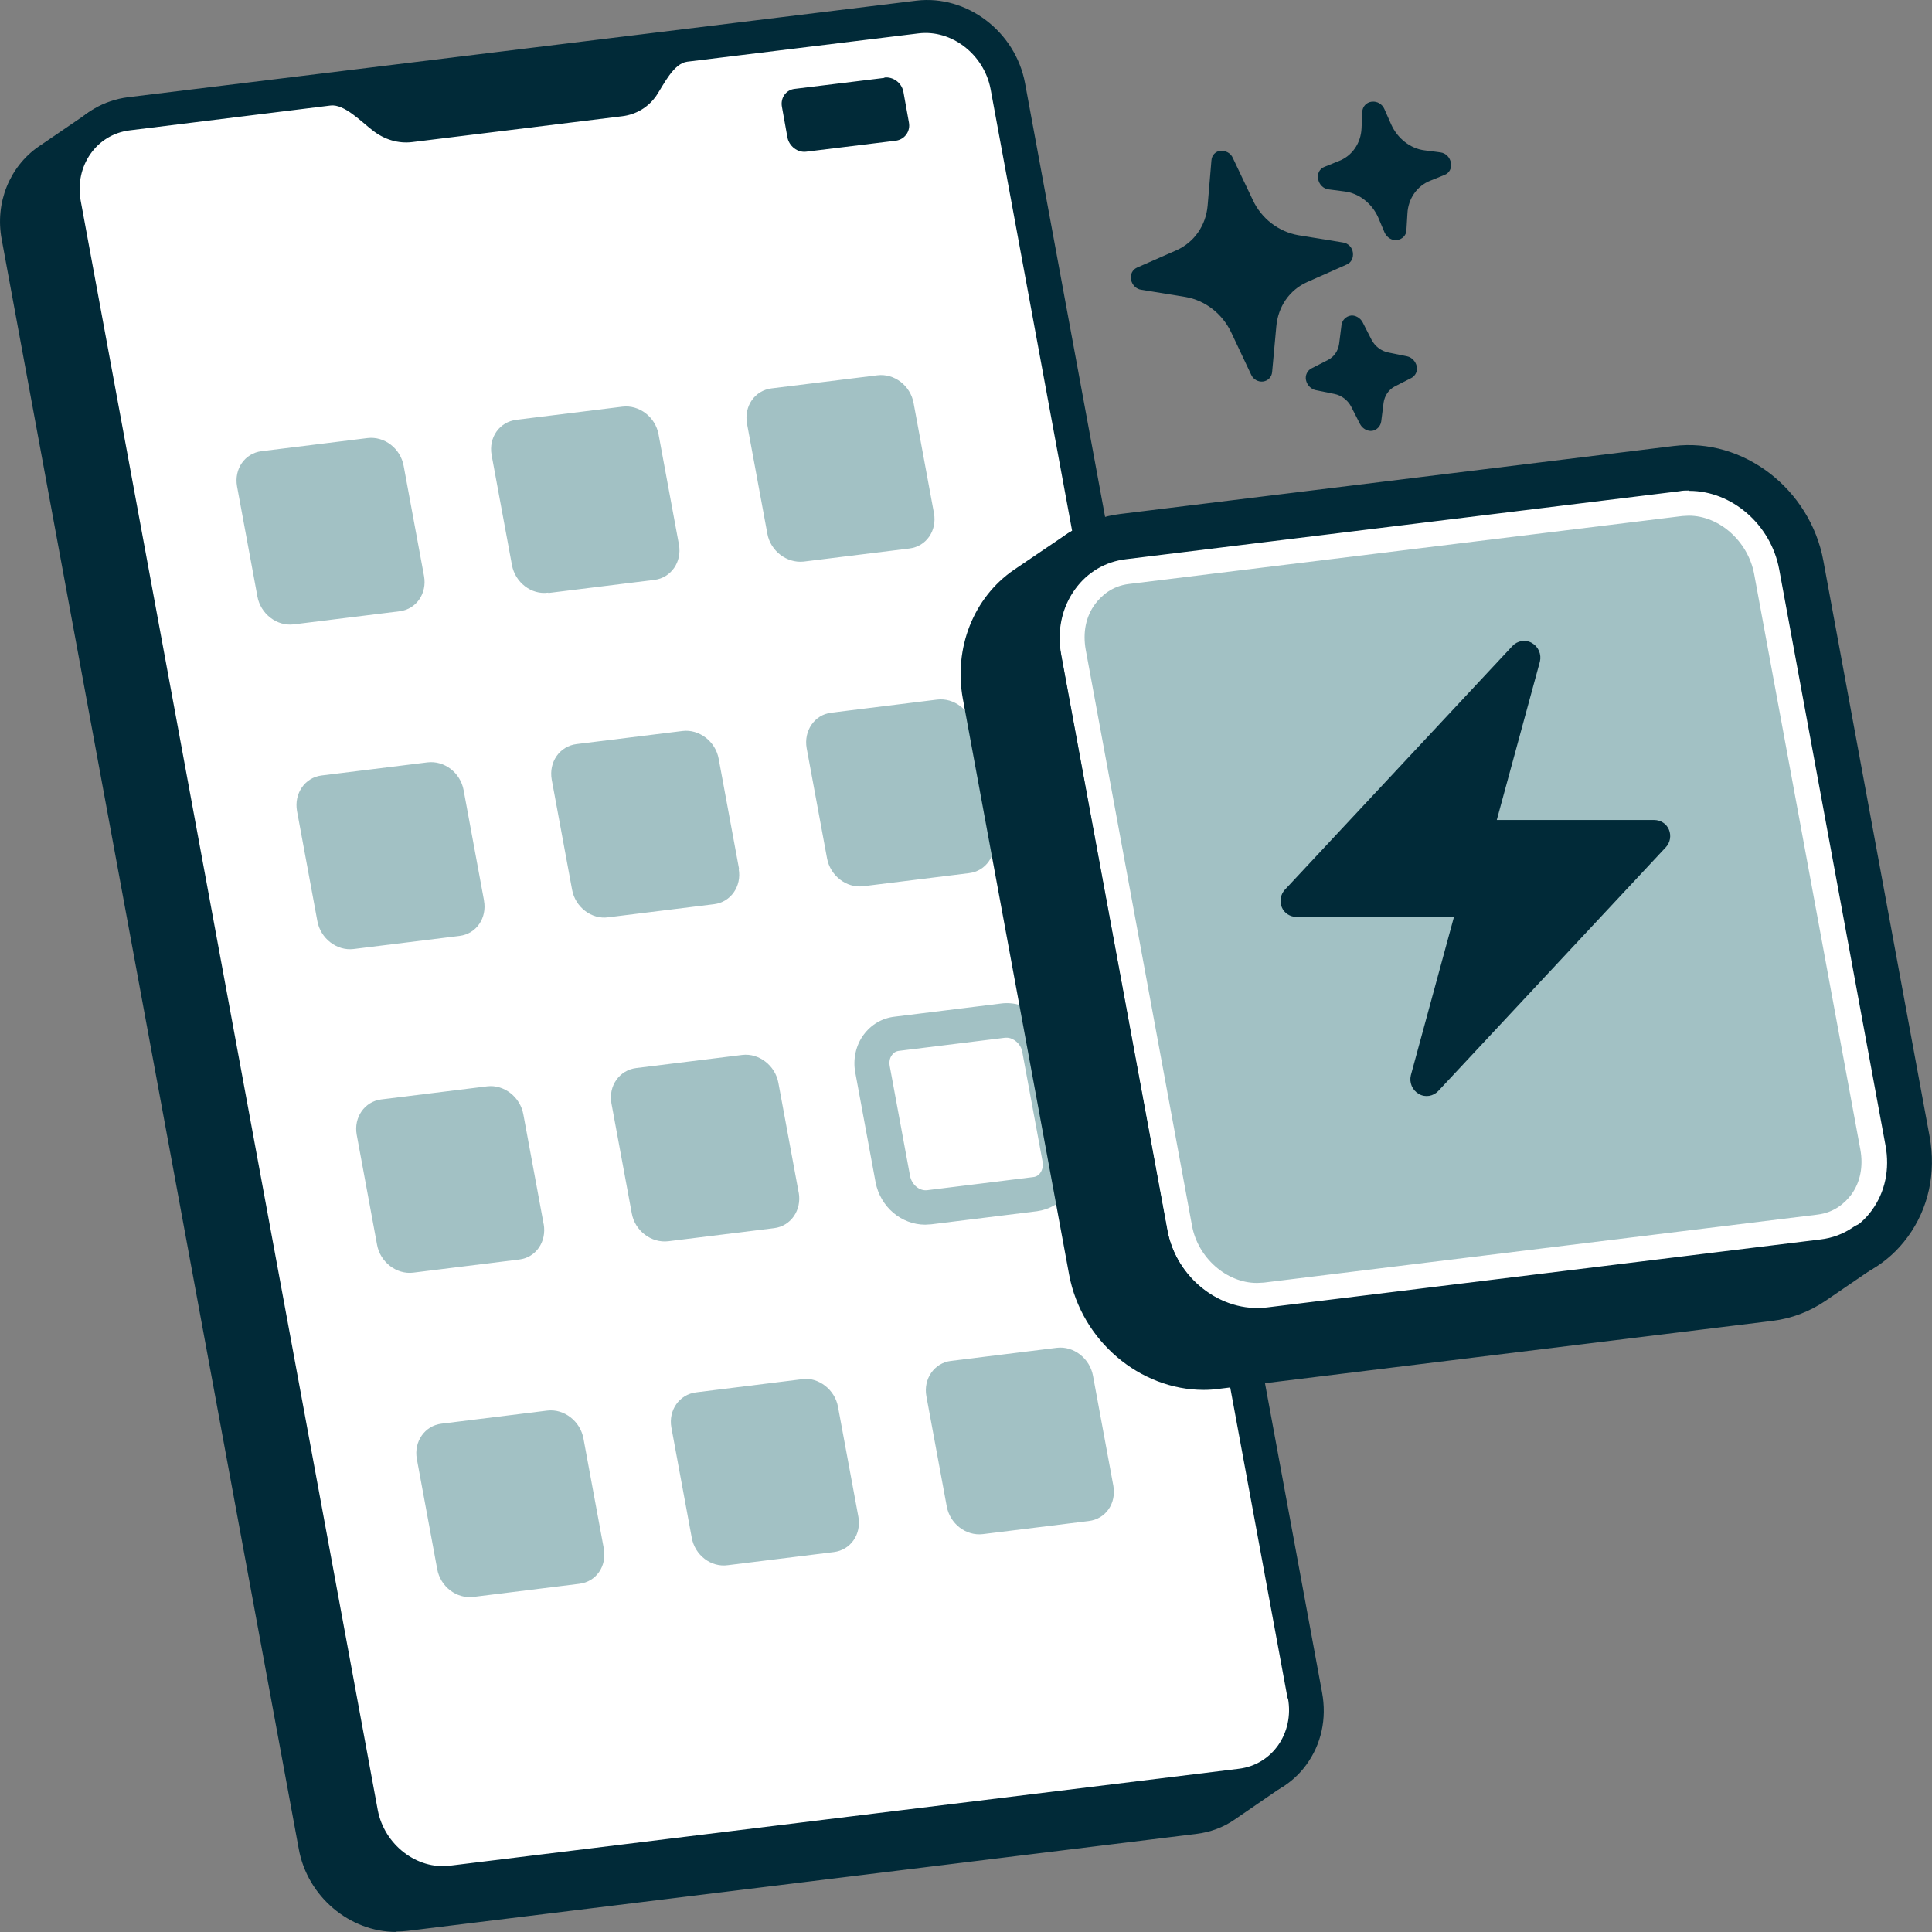 <svg width="56" height="56" viewBox="0 0 56 56" fill="none" xmlns="http://www.w3.org/2000/svg">
<rect x="0" y="0" width="56" height="56" fill="#808080" stroke="none"/>
<g id="Capture-new-markets">
<g id="Group">
<g id="Group_2">
<g id="Group_3">
<path id="Vector" d="M26.631 0.488C27.851 0.338 29.021 1.238 29.251 2.498L37.862 49.148C38.092 50.408 37.302 51.548 36.082 51.698L13.22 54.508C12.01 54.658 10.829 53.758 10.599 52.498L1.989 5.848C1.759 4.588 2.559 3.448 3.769 3.298L26.631 0.488Z" fill="#012A38"/>
<path id="Vector_2" d="M12.949 54.988C11.609 54.988 10.379 53.968 10.129 52.578L1.518 5.928C1.378 5.168 1.538 4.428 1.978 3.828C2.388 3.268 3.008 2.908 3.708 2.818L26.57 0.018C28.02 -0.152 29.431 0.908 29.711 2.408L38.321 49.058C38.461 49.818 38.301 50.558 37.861 51.158C37.451 51.718 36.831 52.078 36.131 52.168L13.269 54.978C13.159 54.988 13.059 54.998 12.949 54.998V54.988ZM26.69 0.948L3.828 3.758C3.388 3.808 3.008 4.038 2.748 4.388C2.468 4.768 2.358 5.258 2.458 5.758L11.069 52.408C11.259 53.428 12.189 54.158 13.169 54.038L36.031 51.228C36.471 51.178 36.851 50.948 37.111 50.598C37.391 50.218 37.491 49.728 37.401 49.228L28.791 2.578C28.601 1.558 27.66 0.838 26.69 0.948Z" fill="#012A38"/>
</g>
<g id="Group_4">
<path id="Vector_3" d="M36.083 51.698L13.221 54.508C12.011 54.658 10.831 53.758 10.601 52.498L1.99 5.848C1.82 4.938 2.19 4.098 2.86 3.638L1.38 4.648C0.71 5.108 0.34 5.948 0.51 6.858L9.121 53.508C9.351 54.768 10.531 55.668 11.741 55.518L34.603 52.708C34.943 52.668 35.253 52.548 35.513 52.368L36.993 51.358C36.733 51.538 36.423 51.658 36.083 51.698Z" fill="#012A38"/>
<path id="Vector_4" d="M11.48 55.998C10.139 55.998 8.909 54.978 8.659 53.588L0.049 6.938C-0.151 5.878 0.279 4.828 1.119 4.248L2.599 3.238C2.819 3.088 3.109 3.148 3.249 3.358C3.399 3.568 3.339 3.868 3.129 4.008C2.589 4.378 2.329 5.048 2.459 5.748L11.07 52.398C11.26 53.418 12.19 54.148 13.17 54.028L36.032 51.218C36.292 51.188 36.522 51.098 36.732 50.958C36.952 50.808 37.242 50.868 37.382 51.078C37.532 51.298 37.472 51.588 37.262 51.728L35.792 52.738C35.462 52.968 35.082 53.108 34.672 53.158L11.81 55.968C11.7 55.978 11.6 55.988 11.49 55.988L11.48 55.998ZM1.489 5.148C1.059 5.528 0.859 6.138 0.979 6.758L9.589 53.408C9.779 54.428 10.72 55.158 11.69 55.038L12.47 54.938C11.33 54.728 10.36 53.788 10.139 52.568L1.529 5.918C1.479 5.658 1.469 5.398 1.499 5.138L1.489 5.148Z" fill="#012A38"/>
</g>
</g>
<g id="Group_5">
<path id="Vector_5" d="M37.322 49.228L28.712 2.578C28.522 1.578 27.582 0.848 26.622 0.968L19.921 1.788C19.521 1.838 19.241 2.448 19.021 2.778C18.791 3.108 18.441 3.318 18.041 3.368L11.95 4.118C11.55 4.168 11.14 4.048 10.8 3.778C10.47 3.528 9.98 3.008 9.58 3.058L3.759 3.778C2.789 3.898 2.159 4.818 2.339 5.818L10.95 52.468C11.14 53.468 12.08 54.198 13.04 54.078L35.912 51.268C36.883 51.148 37.513 50.228 37.333 49.228H37.322Z" fill="white"/>
<path id="Vector_6" d="M25.635 2.247C25.885 2.217 26.135 2.397 26.185 2.657L26.345 3.547C26.395 3.807 26.225 4.037 25.975 4.077L23.365 4.397C23.115 4.427 22.875 4.237 22.825 3.987L22.665 3.097C22.615 2.837 22.785 2.607 23.025 2.577L25.635 2.257V2.247Z" fill="#012A38"/>
<g id="Group_6">
<path id="Vector_7" d="M15.899 17.188L18.97 16.808C19.45 16.748 19.77 16.288 19.68 15.788L19.09 12.598C19 12.088 18.529 11.728 18.04 11.788L14.97 12.168C14.479 12.228 14.159 12.678 14.249 13.188L14.839 16.378C14.93 16.878 15.399 17.248 15.889 17.178L15.899 17.188Z" fill="#A2C1C4"/>
<path id="Vector_8" d="M14.029 26.098L13.439 22.908C13.349 22.398 12.879 22.038 12.389 22.098L9.319 22.478C8.839 22.538 8.519 22.998 8.609 23.508L9.199 26.698C9.289 27.198 9.759 27.568 10.249 27.508L13.319 27.128C13.809 27.068 14.119 26.608 14.029 26.108V26.098Z" fill="#A2C1C4"/>
<path id="Vector_9" d="M21.422 25.188L20.832 21.998C20.742 21.488 20.262 21.128 19.782 21.188L16.712 21.568C16.222 21.628 15.902 22.088 15.992 22.598L16.582 25.788C16.672 26.288 17.142 26.658 17.632 26.588L20.702 26.208C21.182 26.148 21.502 25.688 21.412 25.188H21.422Z" fill="#A2C1C4"/>
<path id="Vector_10" d="M28.802 24.278L28.212 21.088C28.122 20.578 27.652 20.218 27.162 20.278L24.092 20.658C23.612 20.718 23.292 21.178 23.382 21.688L23.972 24.878C24.062 25.378 24.532 25.748 25.022 25.688L28.092 25.308C28.582 25.248 28.892 24.788 28.802 24.288V24.278Z" fill="#A2C1C4"/>
<path id="Vector_11" d="M15.759 35.488L15.169 32.298C15.079 31.798 14.609 31.428 14.119 31.488L11.049 31.868C10.569 31.928 10.249 32.388 10.339 32.888L10.929 36.078C11.019 36.588 11.499 36.948 11.979 36.888L15.049 36.508C15.539 36.448 15.849 35.988 15.759 35.478V35.488Z" fill="#A2C1C4"/>
<path id="Vector_12" d="M23.152 34.578L22.562 31.388C22.472 30.888 22.002 30.518 21.512 30.578L18.442 30.958C17.952 31.018 17.632 31.478 17.722 31.978L18.312 35.168C18.402 35.678 18.882 36.038 19.372 35.978L22.442 35.598C22.922 35.538 23.242 35.078 23.152 34.568V34.578Z" fill="#A2C1C4"/>
<path id="Vector_13" d="M26.819 35.498C26.129 35.498 25.519 34.988 25.379 34.268L24.789 31.078C24.719 30.698 24.809 30.298 25.029 29.998C25.249 29.698 25.569 29.508 25.939 29.468L29.009 29.088C29.749 28.988 30.469 29.538 30.609 30.298L31.199 33.488C31.269 33.878 31.179 34.268 30.959 34.578C30.739 34.878 30.419 35.058 30.059 35.108L26.989 35.488C26.929 35.488 26.869 35.498 26.819 35.498ZM29.179 30.078C29.179 30.078 29.149 30.078 29.139 30.078L26.069 30.458C25.949 30.468 25.879 30.538 25.849 30.588C25.789 30.668 25.769 30.778 25.789 30.898L26.379 34.088C26.429 34.338 26.649 34.528 26.879 34.498L29.949 34.118C30.059 34.108 30.129 34.038 30.159 33.988C30.219 33.898 30.239 33.788 30.219 33.668L29.629 30.478C29.589 30.258 29.379 30.078 29.179 30.078Z" fill="#A2C1C4"/>
<path id="Vector_14" d="M15.862 40.887L12.792 41.267C12.312 41.327 11.992 41.787 12.082 42.287L12.672 45.477C12.762 45.987 13.232 46.347 13.722 46.287L16.792 45.907C17.282 45.847 17.592 45.397 17.502 44.887L16.912 41.697C16.822 41.197 16.352 40.827 15.862 40.887Z" fill="#A2C1C4"/>
<path id="Vector_15" d="M23.25 39.977L20.18 40.358C19.691 40.417 19.37 40.877 19.46 41.377L20.05 44.568C20.14 45.078 20.61 45.438 21.101 45.367L24.171 44.987C24.651 44.928 24.971 44.477 24.881 43.968L24.29 40.778C24.2 40.278 23.73 39.917 23.241 39.968L23.25 39.977Z" fill="#A2C1C4"/>
<path id="Vector_16" d="M31.681 39.877C31.591 39.377 31.121 39.007 30.631 39.067L27.561 39.447C27.081 39.507 26.761 39.967 26.851 40.467L27.441 43.657C27.531 44.167 28.001 44.527 28.491 44.467L31.561 44.087C32.051 44.027 32.361 43.577 32.271 43.067L31.681 39.877Z" fill="#A2C1C4"/>
<path id="Vector_17" d="M12.291 16.698L11.701 13.508C11.611 12.998 11.141 12.638 10.651 12.698L7.581 13.078C7.101 13.138 6.781 13.588 6.871 14.098L7.461 17.288C7.551 17.788 8.021 18.158 8.511 18.098L11.581 17.718C12.071 17.658 12.381 17.198 12.291 16.698Z" fill="#A2C1C4"/>
<path id="Vector_18" d="M23.292 16.278L26.362 15.898C26.852 15.838 27.162 15.378 27.072 14.878L26.482 11.688C26.392 11.178 25.922 10.818 25.432 10.878L22.362 11.258C21.882 11.318 21.562 11.768 21.652 12.278L22.242 15.468C22.332 15.968 22.802 16.328 23.292 16.278Z" fill="#A2C1C4"/>
</g>
</g>
</g>
<g id="Group_7">
<g id="Group_8">
<g id="Group_9">
<path id="Vector_19" d="M48.6 13.578C50.27 13.368 51.89 14.628 52.22 16.378L55.301 33.068C55.621 34.808 54.531 36.388 52.85 36.598L36.809 38.568C35.139 38.778 33.519 37.528 33.199 35.788L30.118 19.098C29.798 17.358 30.888 15.768 32.569 15.558L48.61 13.588L48.6 13.578Z" fill="white"/>
<path id="Vector_20" d="M36.44 39.238C34.59 39.238 32.9 37.818 32.54 35.898L29.46 19.208C29.27 18.168 29.5 17.098 30.1 16.288C30.67 15.508 31.51 15.018 32.47 14.898L48.511 12.928C50.532 12.678 52.472 14.178 52.852 16.258L55.932 32.948C56.122 33.998 55.902 35.028 55.292 35.858C54.722 36.638 53.872 37.128 52.912 37.248L36.87 39.218C36.72 39.238 36.58 39.248 36.43 39.248L36.44 39.238ZM48.961 14.218C48.871 14.218 48.771 14.218 48.681 14.238L32.64 16.208C32.04 16.278 31.52 16.588 31.17 17.068C30.78 17.598 30.63 18.278 30.76 18.978L33.84 35.668C34.1 37.068 35.4 38.078 36.73 37.918L52.772 35.948C53.372 35.878 53.902 35.568 54.252 35.088C54.642 34.558 54.782 33.888 54.652 33.198L51.572 16.508C51.332 15.198 50.191 14.228 48.971 14.228L48.961 14.218Z" fill="#012A38"/>
</g>
<path id="Vector_21" d="M36.432 37.187C35.551 37.187 34.721 36.457 34.551 35.527L31.471 18.837C31.381 18.337 31.471 17.867 31.751 17.497C31.921 17.277 32.221 16.987 32.721 16.927L48.763 14.957C48.823 14.957 48.893 14.947 48.953 14.947C49.833 14.947 50.663 15.687 50.843 16.627L53.923 33.317C54.013 33.807 53.923 34.277 53.653 34.637C53.483 34.857 53.183 35.147 52.673 35.207L36.632 37.177C36.572 37.177 36.502 37.187 36.442 37.187H36.432Z" fill="#A2C1C4"/>
</g>
<g id="Group_10">
<path id="Vector_22" d="M52.841 36.588L36.8 38.558C35.129 38.768 33.509 37.518 33.189 35.778L30.109 19.088C29.879 17.828 30.389 16.648 31.319 16.008L29.769 17.068C28.839 17.708 28.329 18.888 28.559 20.148L31.639 36.838C31.959 38.578 33.579 39.828 35.249 39.618L51.291 37.648C51.761 37.588 52.181 37.428 52.541 37.178L54.091 36.118C53.731 36.358 53.311 36.528 52.841 36.588Z" fill="#012A38"/>
<path id="Vector_23" d="M34.89 40.287C33.04 40.287 31.349 38.867 30.989 36.947L27.909 20.257C27.639 18.787 28.219 17.317 29.389 16.517L30.939 15.467C31.239 15.257 31.649 15.337 31.849 15.637C32.05 15.937 31.98 16.347 31.68 16.547C30.939 17.057 30.569 17.997 30.749 18.957L33.83 35.647C34.09 37.047 35.39 38.057 36.72 37.897L52.761 35.927C53.111 35.887 53.431 35.767 53.721 35.567C54.022 35.357 54.432 35.437 54.632 35.737C54.832 36.037 54.762 36.447 54.462 36.647L52.911 37.707C52.451 38.017 51.941 38.217 51.371 38.287L35.33 40.257C35.18 40.277 35.04 40.287 34.89 40.287ZM29.399 18.477C29.179 18.937 29.109 19.477 29.209 20.017L32.29 36.707C32.54 38.077 33.78 39.087 35.07 38.967C33.81 38.467 32.81 37.317 32.54 35.887L29.459 19.197C29.419 18.957 29.389 18.707 29.389 18.467L29.399 18.477Z" fill="#012A38"/>
</g>
</g>
<g id="Group_11">
<path id="Vector_24" d="M35.384 4.378C35.524 4.358 35.674 4.438 35.734 4.578L36.314 5.798C36.564 6.338 37.064 6.718 37.634 6.818L38.924 7.028C39.074 7.048 39.194 7.168 39.214 7.318C39.234 7.468 39.174 7.608 39.034 7.668L37.884 8.178C37.374 8.408 37.044 8.888 36.994 9.468L36.874 10.778C36.864 10.928 36.754 11.038 36.614 11.058C36.474 11.078 36.324 10.998 36.264 10.858L35.684 9.628C35.424 9.088 34.934 8.708 34.364 8.608L33.074 8.398C32.934 8.378 32.814 8.258 32.784 8.108C32.754 7.958 32.824 7.818 32.954 7.758L34.114 7.248C34.614 7.018 34.954 6.538 35.004 5.958L35.114 4.648C35.124 4.498 35.234 4.388 35.374 4.368L35.384 4.378Z" fill="#012A38"/>
<path id="Vector_25" d="M39.766 2.948C39.916 2.928 40.066 3.018 40.126 3.158L40.325 3.608C40.505 4.008 40.876 4.308 41.295 4.358L41.755 4.418C41.906 4.438 42.026 4.558 42.056 4.718C42.086 4.878 42.005 5.018 41.876 5.068L41.456 5.238C41.075 5.388 40.816 5.758 40.795 6.188L40.766 6.668C40.766 6.818 40.645 6.938 40.495 6.958C40.346 6.978 40.206 6.888 40.136 6.748L39.946 6.298C39.766 5.898 39.395 5.598 38.965 5.548L38.505 5.488C38.355 5.468 38.236 5.348 38.206 5.188C38.175 5.028 38.255 4.888 38.386 4.838L38.806 4.668C39.196 4.518 39.446 4.148 39.465 3.718L39.486 3.238C39.495 3.088 39.605 2.968 39.755 2.948H39.766Z" fill="#012A38"/>
<path id="Vector_26" d="M39.145 9.148C39.275 9.128 39.425 9.208 39.495 9.338L39.755 9.848C39.855 10.038 40.035 10.178 40.245 10.218L40.785 10.328C40.925 10.358 41.035 10.478 41.065 10.618C41.095 10.758 41.025 10.898 40.905 10.958L40.435 11.198C40.255 11.288 40.135 11.468 40.105 11.668L40.035 12.218C40.015 12.358 39.905 12.468 39.775 12.488C39.645 12.508 39.495 12.428 39.425 12.298L39.165 11.788C39.065 11.598 38.885 11.458 38.675 11.418L38.135 11.308C37.995 11.278 37.885 11.158 37.855 11.018C37.825 10.878 37.895 10.738 38.015 10.678L38.485 10.438C38.665 10.348 38.785 10.178 38.815 9.968L38.885 9.418C38.905 9.278 39.015 9.168 39.155 9.148H39.145Z" fill="#012A38"/>
</g>
<path id="Vector_27" fill-rule="evenodd" clip-rule="evenodd" d="M44.405 18.638C44.595 18.748 44.685 18.968 44.635 19.178L43.385 23.768H47.945C48.135 23.768 48.305 23.878 48.375 24.048C48.445 24.218 48.415 24.418 48.285 24.558L41.694 31.618C41.544 31.778 41.314 31.818 41.124 31.708C40.934 31.598 40.844 31.378 40.894 31.168L42.144 26.578H37.584C37.394 26.578 37.224 26.468 37.154 26.298C37.084 26.128 37.114 25.928 37.244 25.788L43.835 18.728C43.985 18.568 44.215 18.528 44.405 18.638Z" fill="#012A38"/>
</g>
</svg>
